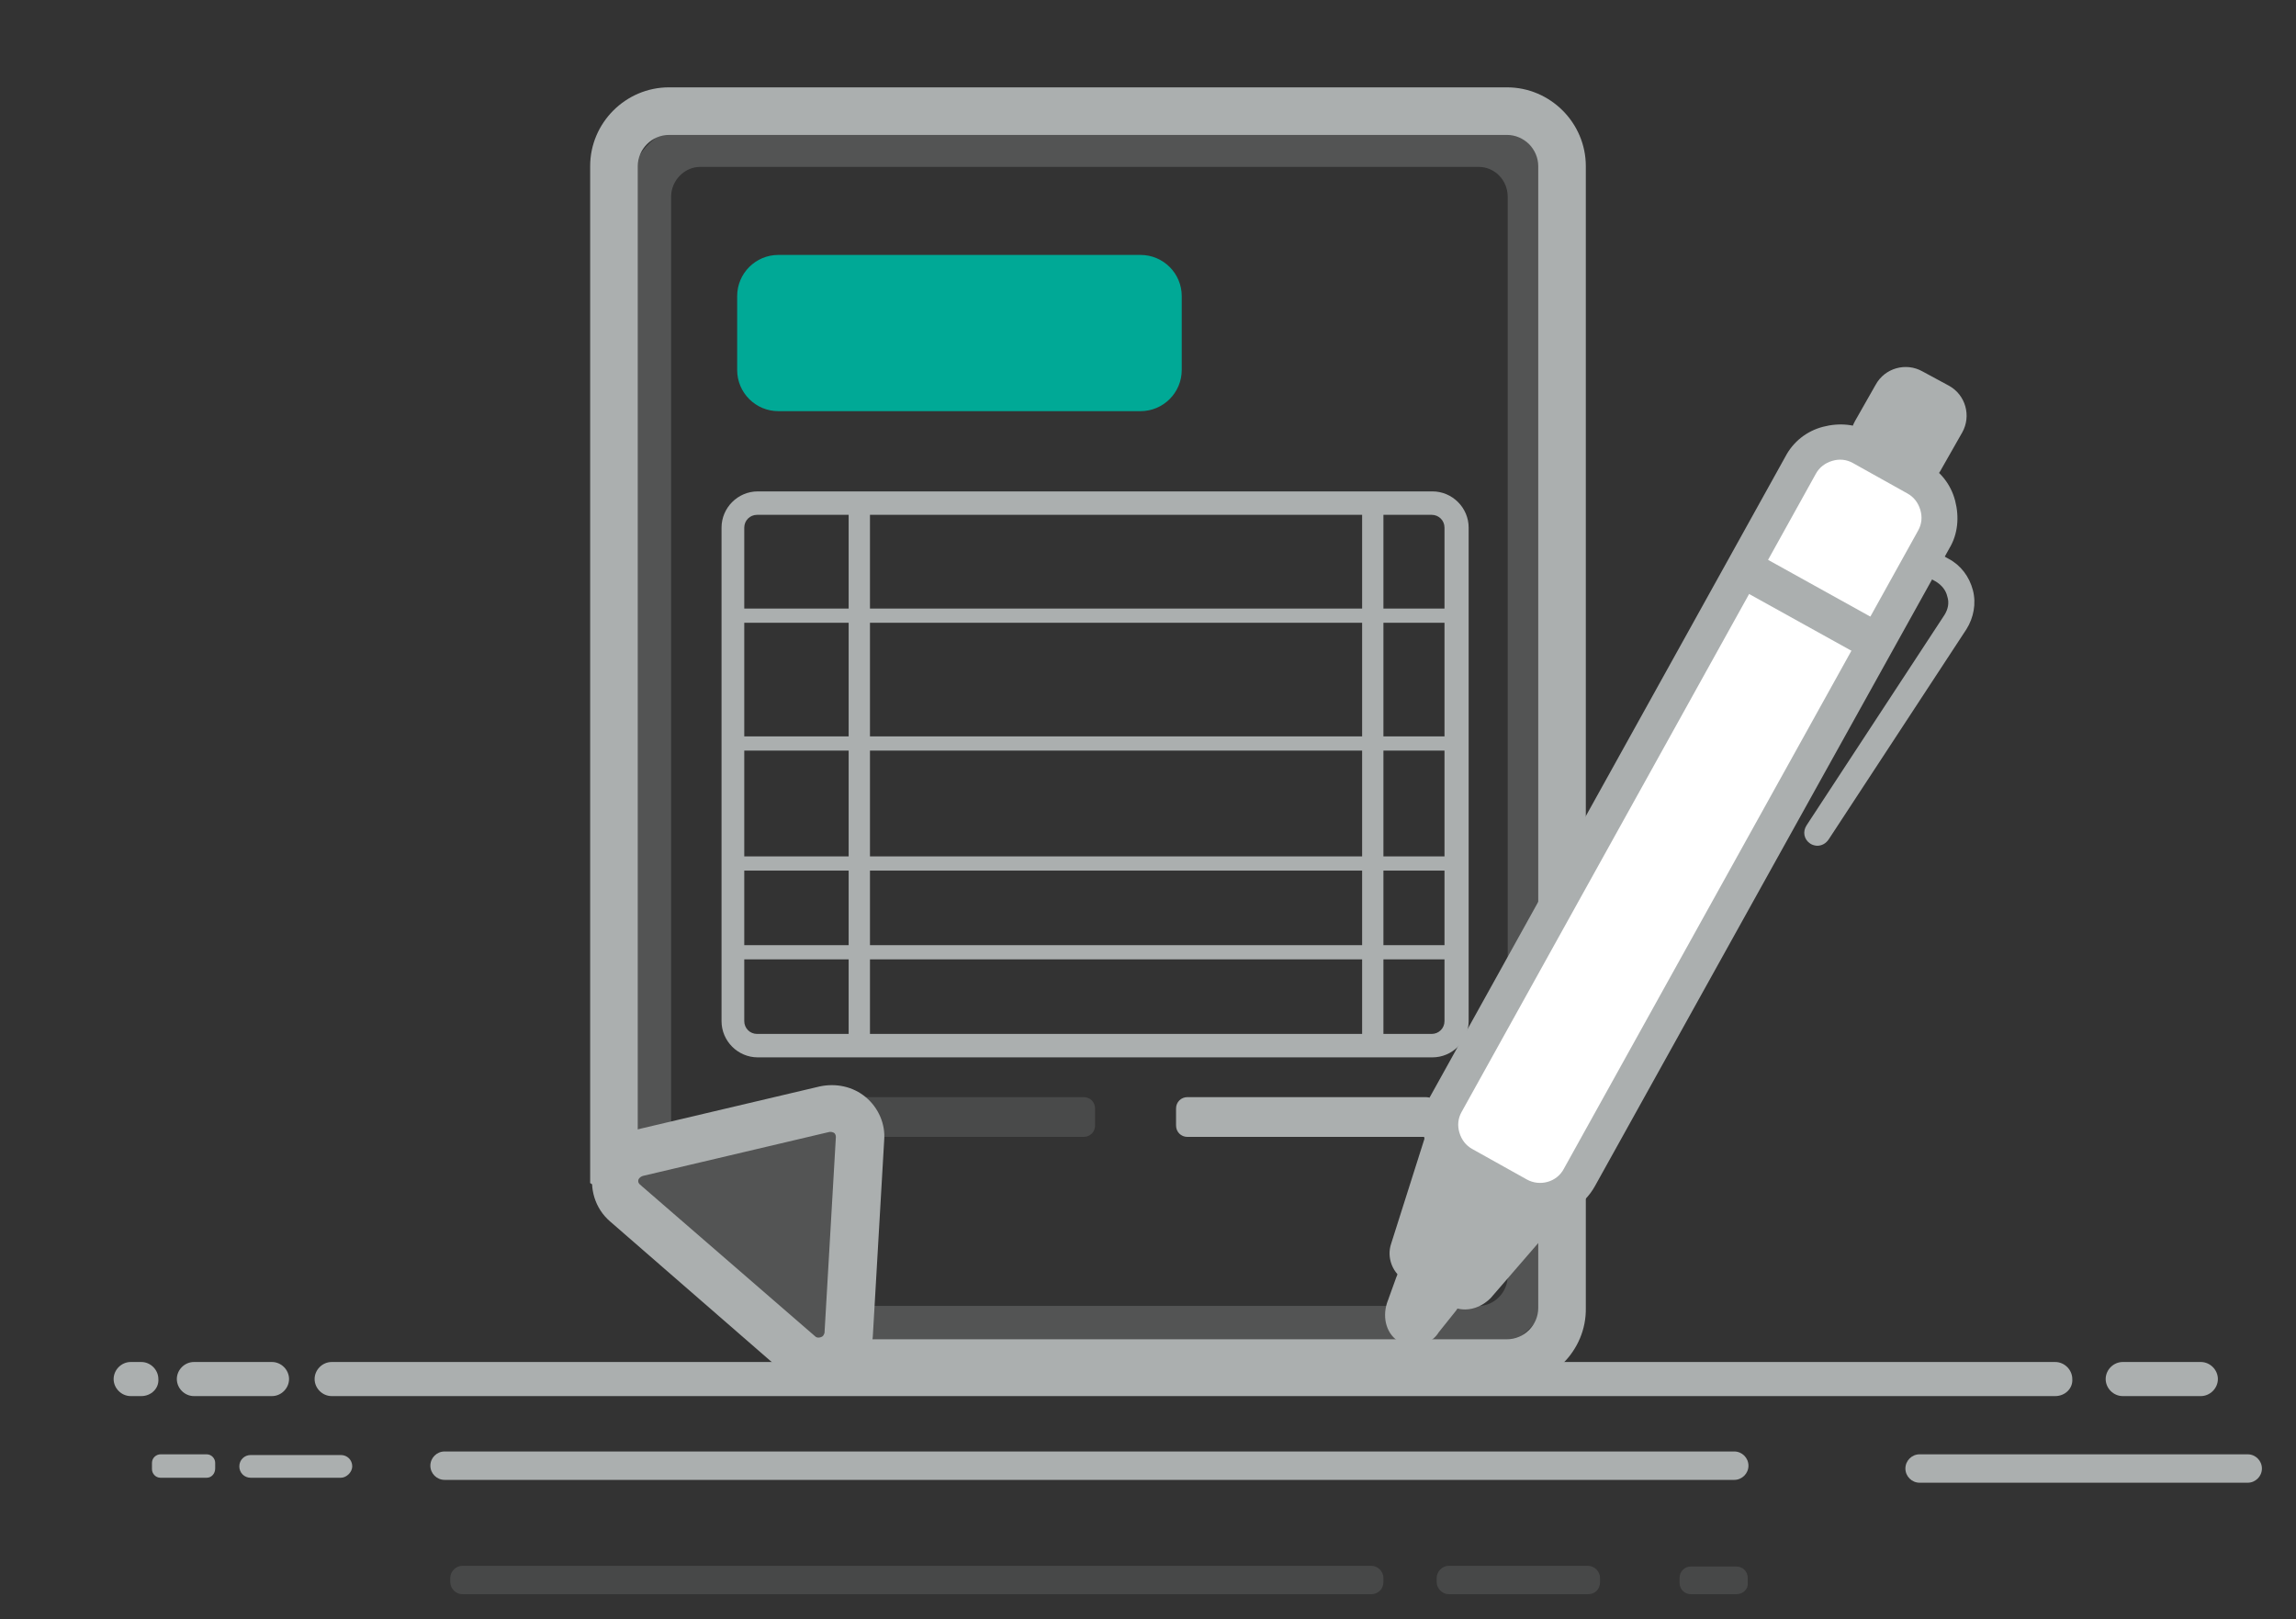 <?xml version="1.0" encoding="utf-8"?>
<!-- Generator: Adobe Illustrator 21.0.0, SVG Export Plug-In . SVG Version: 6.00 Build 0)  -->
<svg version="1.1" id="Layer_1" xmlns="http://www.w3.org/2000/svg" xmlns:xlink="http://www.w3.org/1999/xlink" x="0px" y="0px"
	 viewBox="0 0 323.3 228" style="enable-background:new 0 0 323.3 228;" xml:space="preserve">
<rect x="0" y="0" width="323.3" height="228" fill="#333333" stroke="none"/>
<style type="text/css">
	.st0{display:none;fill:none;stroke:#6C6D6D;stroke-miterlimit:10;}
	.st1{opacity:0.18;}
	.st2{fill:#ABAFAF;}
	.st3{opacity:0.27;}
	.st4{opacity:0.17;}
	.st5{fill:#00A996;}
	.st6{fill:#FFFFFF;}
</style>
<rect x="21.8" y="9.1" class="st0" width="302.5" height="210.6"/>
<rect x="89" y="9.1" class="st0" width="142" height="206.3"/>
<g id="XMLID_182_" class="st1">
	<path id="XMLID_617_" class="st2" d="M152.6,160.1h-32.5c-0.9,0-1.6-0.7-1.6-1.6v-2.4c0-0.9,0.7-1.6,1.6-1.6h32.5
		c0.9,0,1.6,0.7,1.6,1.6v2.4C154.2,159.4,153.5,160.1,152.6,160.1z"/>
</g>
<g id="XMLID_180_">
	<path id="XMLID_612_" class="st2" d="M200.8,160.1h-33.6c-0.9,0-1.6-0.7-1.6-1.6v-2.4c0-0.9,0.7-1.6,1.6-1.6h33.6
		c0.9,0,1.6,0.7,1.6,1.6v2.4C202.4,159.4,201.7,160.1,200.8,160.1z"/>
</g>
<g id="XMLID_179_" class="st3">
	<path id="XMLID_613_" class="st2" d="M86.8,167l29.5,24.7l3.2-34.1C119.5,157.6,87.1,159.3,86.8,167z"/>
	<path id="XMLID_614_" class="st2" d="M117.7,195.1l-32.7-27.3l0-0.8c0.2-8.6,26.3-10.7,34.3-11.1l2-0.1L117.7,195.1z M88.8,166.4
		l26.2,21.9l2.7-28.9C102.9,160.4,90.5,163.4,88.8,166.4z"/>
</g>
<g id="XMLID_177_" class="st3">
	<g id="XMLID_178_">
		<path id="XMLID_610_" class="st2" d="M208.2,19H98.6c-4.7,0-8.6,3.9-8.6,8.7v132.8c0.9,0.1,1.9,0.2,2.8,0.3v-133
			c0-3.2,2.6-5.9,5.8-5.9h109.5c3.2,0,5.8,2.6,5.8,5.9v152c0,3.2-2.6,5.9-5.8,5.9h-87.9c0,0.9,0,1.9,0,2.9l87.9,0
			c4.7,0,8.6-3.9,8.6-8.7v-152C216.7,22.9,212.9,19,208.2,19z"/>
		<path id="XMLID_611_" class="st2" d="M208.2,190.1l-89.6,0l0-1.7c0-0.9,0-1.9,0-2.8l0-1.7h89.6c2.2,0,4.1-1.9,4.1-4.2v-152
			c0-2.3-1.8-4.2-4.1-4.2H98.6c-2.2,0-4.1,1.9-4.1,4.2v134.9l-1.8-0.1c-0.9-0.1-1.9-0.2-2.9-0.3l-1.5-0.2V27.7
			c0-5.8,4.6-10.4,10.3-10.4h109.5c5.7,0,10.3,4.7,10.3,10.4v152C218.4,185.5,213.8,190.1,208.2,190.1z"/>
	</g>
</g>
<g id="XMLID_175_">
	<g id="XMLID_176_">
		<path id="XMLID_173_" class="st2" d="M212.3,14.1h-118c-5.1,0-9.2,4.1-9.2,9.2v142.2c1,0.7,2,1.5,3,2.4V23.4
			c0-3.4,2.8-6.2,6.2-6.2h118c3.4,0,6.2,2.8,6.2,6.2v160.8c0,3.4-2.8,6.2-6.2,6.2h-99.1c1,1,0.9,2,1.9,3l97.1,0
			c5.1,0,9.2-4.1,9.2-9.2V23.4C221.6,18.3,217.4,14.1,212.3,14.1z"/>
		<path id="XMLID_174_" class="st2" d="M212.3,195.2l-97.9,0l-0.5-0.5c-0.8-0.8-1.1-1.5-1.4-2.1c-0.2-0.5-0.3-0.7-0.6-0.9l-3.2-3.1
			h103.5c2.4,0,4.4-2,4.4-4.4V23.4c0-2.4-2-4.4-4.4-4.4h-118c-2.4,0-4.4,2-4.4,4.4v148.6l-3-2.6c-1-0.9-1.9-1.6-2.9-2.3l-0.8-0.5
			V23.4c0-6.1,5-11.1,11.1-11.1h118c6.1,0,11.1,5,11.1,11.1v160.8C223.4,190.2,218.4,195.2,212.3,195.2z"/>
	</g>
</g>
<g id="XMLID_171_">
	<g id="XMLID_172_">
		<path id="XMLID_604_" class="st2" d="M115.4,193.3c-1.3,0-2.6-0.5-3.7-1.4L87,170.5c-1.6-1.4-2.3-3.5-1.8-5.6
			c0.5-2,2.1-3.6,4.2-4.1l26.3-6.2c1.7-0.4,3.5,0,4.9,1.2c1.4,1.1,2.1,2.8,2,4.6l-1.6,27.6c-0.1,2.1-1.4,4-3.4,4.8
			C116.8,193.2,116.1,193.3,115.4,193.3z M117,157.6c-0.2,0-0.4,0-0.6,0.1l-26.3,6.2c-1,0.2-1.7,0.9-1.9,1.9c-0.2,1,0.1,1.9,0.8,2.6
			l24.7,21.4c0.8,0.7,1.8,0.8,2.7,0.4c0.9-0.4,1.5-1.2,1.6-2.2l1.6-27.6c0-0.8-0.3-1.6-0.9-2.1C118.2,157.8,117.6,157.6,117,157.6z"
			/>
		<path id="XMLID_607_" class="st2" d="M115.4,195.2c-1.8,0-3.5-0.6-4.9-1.8l-24.6-21.4c-2.1-1.8-3-4.7-2.3-7.4
			c0.7-2.7,2.8-4.8,5.5-5.4l26.3-6.2c2.3-0.5,4.7,0,6.5,1.5c1.8,1.5,2.8,3.8,2.6,6.1l-1.6,27.6c-0.2,2.8-1.9,5.3-4.5,6.4
			C117.3,195,116.3,195.2,115.4,195.2z M117,159.4c-0.1,0-0.1,0-0.2,0l-26.3,6.2c-0.3,0.1-0.5,0.3-0.6,0.5c-0.1,0.3,0,0.5,0.2,0.7
			l24.7,21.4c0.2,0.2,0.5,0.2,0.8,0.1c0.3-0.1,0.4-0.3,0.5-0.6l1.6-27.6c0-0.2-0.1-0.5-0.3-0.6C117.3,159.5,117.2,159.4,117,159.4z"
			/>
	</g>
</g>
<g id="XMLID_236_">
	<g id="XMLID_170_">
		<path class="st2" d="M289.4,196.6H46.7c-1.3,0-2.4-1.1-2.4-2.4l0,0c0-1.3,1.1-2.4,2.4-2.4h242.7c1.3,0,2.4,1.1,2.4,2.4l0,0
			C291.9,195.5,290.8,196.6,289.4,196.6z"/>
	</g>
	<g id="XMLID_169_">
		<path class="st2" d="M244.2,208.4H62.6c-1.1,0-2-0.9-2-2l0,0c0-1.1,0.9-2,2-2h181.6c1.1,0,2,0.9,2,2l0,0
			C246.2,207.5,245.3,208.4,244.2,208.4z"/>
	</g>
	<g id="XMLID_168_" class="st4">
		<path id="XMLID_603_" class="st2" d="M193.1,224.5h-128c-0.9,0-1.7-0.8-1.7-1.7v-0.6c0-0.9,0.8-1.7,1.7-1.7h128
			c0.9,0,1.7,0.8,1.7,1.7v0.6C194.8,223.8,194,224.5,193.1,224.5z"/>
	</g>
	<g id="XMLID_167_" class="st4">
		<path id="XMLID_602_" class="st2" d="M223.6,224.5h-19.6c-0.9,0-1.7-0.8-1.7-1.7v-0.6c0-0.9,0.8-1.7,1.7-1.7h19.6
			c0.9,0,1.7,0.8,1.7,1.7v0.6C225.3,223.8,224.6,224.5,223.6,224.5z"/>
	</g>
	<g id="XMLID_166_" class="st4">
		<path id="XMLID_601_" class="st2" d="M244.5,224.5h-6.4c-0.9,0-1.6-0.7-1.6-1.6v-0.7c0-0.9,0.7-1.6,1.6-1.6h6.4
			c0.9,0,1.6,0.7,1.6,1.6v0.7C246.2,223.8,245.4,224.5,244.5,224.5z"/>
	</g>
	<g id="XMLID_165_">
		<path class="st2" d="M316.5,208.8h-46.2c-1.1,0-2-0.9-2-2l0,0c0-1.1,0.9-2,2-2h46.2c1.1,0,2,0.9,2,2l0,0
			C318.5,207.9,317.6,208.8,316.5,208.8z"/>
	</g>
	<g id="XMLID_164_">
		<path class="st2" d="M38.3,196.6h-11c-1.3,0-2.4-1.1-2.4-2.4l0,0c0-1.3,1.1-2.4,2.4-2.4h11c1.3,0,2.4,1.1,2.4,2.4l0,0
			C40.7,195.5,39.6,196.6,38.3,196.6z"/>
	</g>
	<g id="XMLID_163_">
		<path class="st2" d="M48,208.1H35.3c-0.9,0-1.6-0.7-1.6-1.6l0,0c0-0.9,0.7-1.6,1.6-1.6H48c0.9,0,1.6,0.7,1.6,1.6l0,0
			C49.6,207.3,48.8,208.1,48,208.1z"/>
	</g>
	<g id="XMLID_162_">
		<path class="st2" d="M29.1,208.1h-6.5c-0.7,0-1.2-0.6-1.2-1.2V206c0-0.7,0.6-1.2,1.2-1.2h6.5c0.7,0,1.2,0.6,1.2,1.2v0.8
			C30.3,207.5,29.8,208.1,29.1,208.1z"/>
	</g>
	<g id="XMLID_161_">
		<path class="st2" d="M19.9,196.6h-1.5c-1.3,0-2.4-1.1-2.4-2.4v0c0-1.3,1.1-2.4,2.4-2.4h1.5c1.3,0,2.4,1.1,2.4,2.4v0
			C22.4,195.5,21.3,196.6,19.9,196.6z"/>
	</g>
	<g id="XMLID_160_">
		<path class="st2" d="M309.9,196.6h-11c-1.3,0-2.4-1.1-2.4-2.4l0,0c0-1.3,1.1-2.4,2.4-2.4h11c1.3,0,2.4,1.1,2.4,2.4l0,0
			C312.3,195.5,311.2,196.6,309.9,196.6z"/>
	</g>
</g>
<g id="XMLID_159_">
	<path id="XMLID_597_" class="st5" d="M160.6,57.9h-51c-3.2,0-5.8-2.6-5.8-5.8V41.7c0-3.2,2.6-5.8,5.8-5.8h51c3.2,0,5.8,2.6,5.8,5.8
		v10.4C166.4,55.3,163.8,57.9,160.6,57.9z"/>
</g>
<g id="XMLID_158_">
	<path id="XMLID_598_" class="st2" d="M201.7,148.9h-95c-2.8,0-5.1-2.3-5.1-5.1V74.3c0-2.8,2.3-5.1,5.1-5.1h95
		c2.8,0,5.1,2.3,5.1,5.1v69.5C206.8,146.6,204.5,148.9,201.7,148.9z M106.6,72.5c-1,0-1.8,0.8-1.8,1.8v69.5c0,1,0.8,1.8,1.8,1.8h95
		c1,0,1.8-0.8,1.8-1.8V74.3c0-1-0.8-1.8-1.8-1.8H106.6z"/>
</g>
<g id="XMLID_157_">
	<rect x="103.2" y="85.7" class="st2" width="102" height="2"/>
</g>
<g id="XMLID_156_">
	<rect x="103.2" y="103.7" class="st2" width="102" height="2"/>
</g>
<g id="XMLID_155_">
	<rect x="103.2" y="120.6" class="st2" width="102" height="2"/>
</g>
<g id="XMLID_154_">
	<rect x="103.2" y="133.1" class="st2" width="102" height="2"/>
</g>
<g id="XMLID_153_">
	<rect x="119.5" y="70.8" class="st2" width="3" height="76.4"/>
</g>
<g id="XMLID_152_">
	<rect x="191.8" y="70.8" class="st2" width="3" height="76.4"/>
</g>
<g id="XMLID_142_">
	<g id="XMLID_150_">
		<path id="XMLID_593_" class="st2" d="M273.5,56l-3.7-2c-1.4-0.8-3.1-0.3-3.9,1.1l-2.9,5.1c-0.8,1.4-0.3,3.1,1.1,3.9l3.7,2
			c1.4,0.8,3.1,0.3,3.9-1.1l2.9-5.1C275.4,58.5,274.8,56.7,273.5,56z"/>
		<path id="XMLID_594_" class="st2" d="M269.2,68.5c-0.8,0-1.6-0.2-2.4-0.6l-3.7-2c-2.4-1.3-3.2-4.3-1.9-6.6l2.9-5.1
			c1.3-2.4,4.3-3.2,6.6-1.9l3.7,2c2.4,1.3,3.2,4.3,1.9,6.6l-2.9,5.1C272.6,67.6,270.9,68.5,269.2,68.5z M268.4,55.6
			c-0.3,0-0.6,0.2-0.8,0.5l-2.9,5.1c-0.2,0.4-0.1,1,0.3,1.2l3.7,2c0.4,0.2,1,0.1,1.2-0.3l2.9-5.1c0.2-0.4,0.1-1-0.3-1.2l-3.7-2
			C268.7,55.6,268.5,55.6,268.4,55.6z"/>
	</g>
	<g id="XMLID_149_">
		<path class="st2" d="M251.3,123.1"/>
	</g>
	<g id="XMLID_148_">
		<path class="st2" d="M269.8,78.3"/>
	</g>
	<g id="XMLID_147_">
		<path id="XMLID_589_" class="st2" d="M198.3,180.5l-1.3,3.6c-0.5,1.4-0.1,2.8,1,3.4l0,0c1.1,0.6,2.5,0.2,3.4-1l2.4-3
			c1.2-1.5,1-3.7-0.4-4.5l-1.1-0.6C200.9,177.7,199,178.7,198.3,180.5z"/>
		<path id="XMLID_590_" class="st2" d="M199,189.5c-0.7,0-1.3-0.2-1.9-0.5c-1.8-1-2.5-3.3-1.8-5.5l1.3-3.6c0.5-1.5,1.7-2.7,3-3.2
			c1.2-0.4,2.4-0.4,3.4,0.2l1.1,0.6c1,0.6,1.7,1.6,2,2.8c0.3,1.5-0.1,3-1.1,4.3l-2.4,3C201.8,188.9,200.4,189.5,199,189.5z
			 M201.2,180c-0.1,0-0.2,0-0.3,0.1c-0.3,0.1-0.8,0.5-1,1.1l-1.3,3.6c-0.2,0.6-0.1,1.1,0.2,1.3c0.2,0.1,0.8,0,1.2-0.5l2.4-3
			c0.4-0.5,0.5-1.1,0.4-1.4c0-0.1-0.1-0.3-0.3-0.4l-1.1-0.6C201.4,180,201.3,180,201.2,180z"/>
	</g>
	<g id="XMLID_146_">
		<path id="XMLID_585_" class="st2" d="M202.9,158.8l-5.3,16.7c-0.4,1.2,0.1,2.6,1.3,3.2l6.1,3.4c1.1,0.6,2.5,0.4,3.4-0.6l11.5-13.3
			c1.1-1.3,0.8-3.3-0.7-4.1l-12.3-6.8C205.3,156.5,203.4,157.2,202.9,158.8z"/>
		<path id="XMLID_586_" class="st2" d="M206.3,184.4c-0.8,0-1.5-0.2-2.2-0.6l-6.1-3.4c-1.9-1-2.8-3.3-2.1-5.3l5.3-16.7
			c0.4-1.3,1.4-2.3,2.7-2.9c1.3-0.5,2.7-0.4,3.9,0.2l12.3,6.8c1.2,0.7,2,1.8,2.3,3.2c0.2,1.4-0.1,2.7-1,3.8l-11.5,13.3
			C208.9,183.8,207.6,184.4,206.3,184.4z M204.7,159.4l-5.3,16.7c-0.1,0.4,0,0.8,0.4,1l6.1,3.4c0.4,0.2,0.8,0.1,1.1-0.2l11.5-13.3
			c0.2-0.3,0.2-0.6,0.2-0.7s-0.1-0.4-0.4-0.6l-12.3-6.8c-0.3-0.2-0.6-0.1-0.7,0C205,158.9,204.8,159.1,204.7,159.4L204.7,159.4z"/>
	</g>
	<g id="XMLID_145_">
		<path id="XMLID_580_" class="st6" d="M213.8,168.3l-7.7-4.3c-3.1-1.7-4.2-5.5-2.5-8.6l49.9-89.9c1.7-3.1,5.5-4.2,8.6-2.5l7.7,4.3
			c3.1,1.7,4.2,5.5,2.5,8.6l-49.9,89.9C220.7,168.9,216.9,170,213.8,168.3z"/>
		<path id="XMLID_582_" class="st2" d="M216.9,171.6c-1.4,0-2.9-0.4-4.3-1.1l-7.7-4.3c-2.1-1.1-3.6-3-4.2-5.3
			c-0.6-2.3-0.4-4.7,0.8-6.7l49.9-89.9c1.1-2.1,3-3.6,5.3-4.2c2.3-0.6,4.7-0.4,6.7,0.8l7.7,4.3c2.1,1.1,3.6,3,4.2,5.3
			c0.6,2.3,0.4,4.7-0.8,6.7L224.6,167C223,169.9,220,171.6,216.9,171.6z M215,166.1c1.8,1,4.2,0.4,5.2-1.5l49.9-89.9
			c0.5-0.9,0.6-1.9,0.3-2.9c-0.3-1-0.9-1.8-1.8-2.3l-7.7-4.3c-0.9-0.5-1.9-0.6-2.9-0.3c-1,0.3-1.8,0.9-2.3,1.8l-49.9,89.9
			c-0.5,0.9-0.6,1.9-0.3,2.9c0.3,1,0.9,1.8,1.8,2.3L215,166.1z"/>
	</g>
	<g id="XMLID_144_">
		
			<rect x="244.1" y="82.5" transform="matrix(0.874 0.485 -0.485 0.874 73.372 -112.907)" class="st2" width="21.5" height="5.5"/>
	</g>
	<g id="XMLID_143_">
		<path id="XMLID_581_" class="st2" d="M255.9,119.1c-0.3,0-0.7-0.1-1-0.3c-0.9-0.6-1.1-1.7-0.5-2.6l19.4-29.6
			c0.5-0.8,0.7-1.7,0.4-2.6c-0.2-0.9-0.8-1.6-1.6-2.1l-2.9-1.6c-0.9-0.5-1.2-1.6-0.7-2.5c0.5-0.9,1.6-1.2,2.5-0.7l2.9,1.6
			c1.7,0.9,2.9,2.5,3.4,4.4c0.5,1.9,0.1,3.9-0.9,5.5l-19.4,29.6C257.1,118.8,256.5,119.1,255.9,119.1z"/>
	</g>
</g>
</svg>
